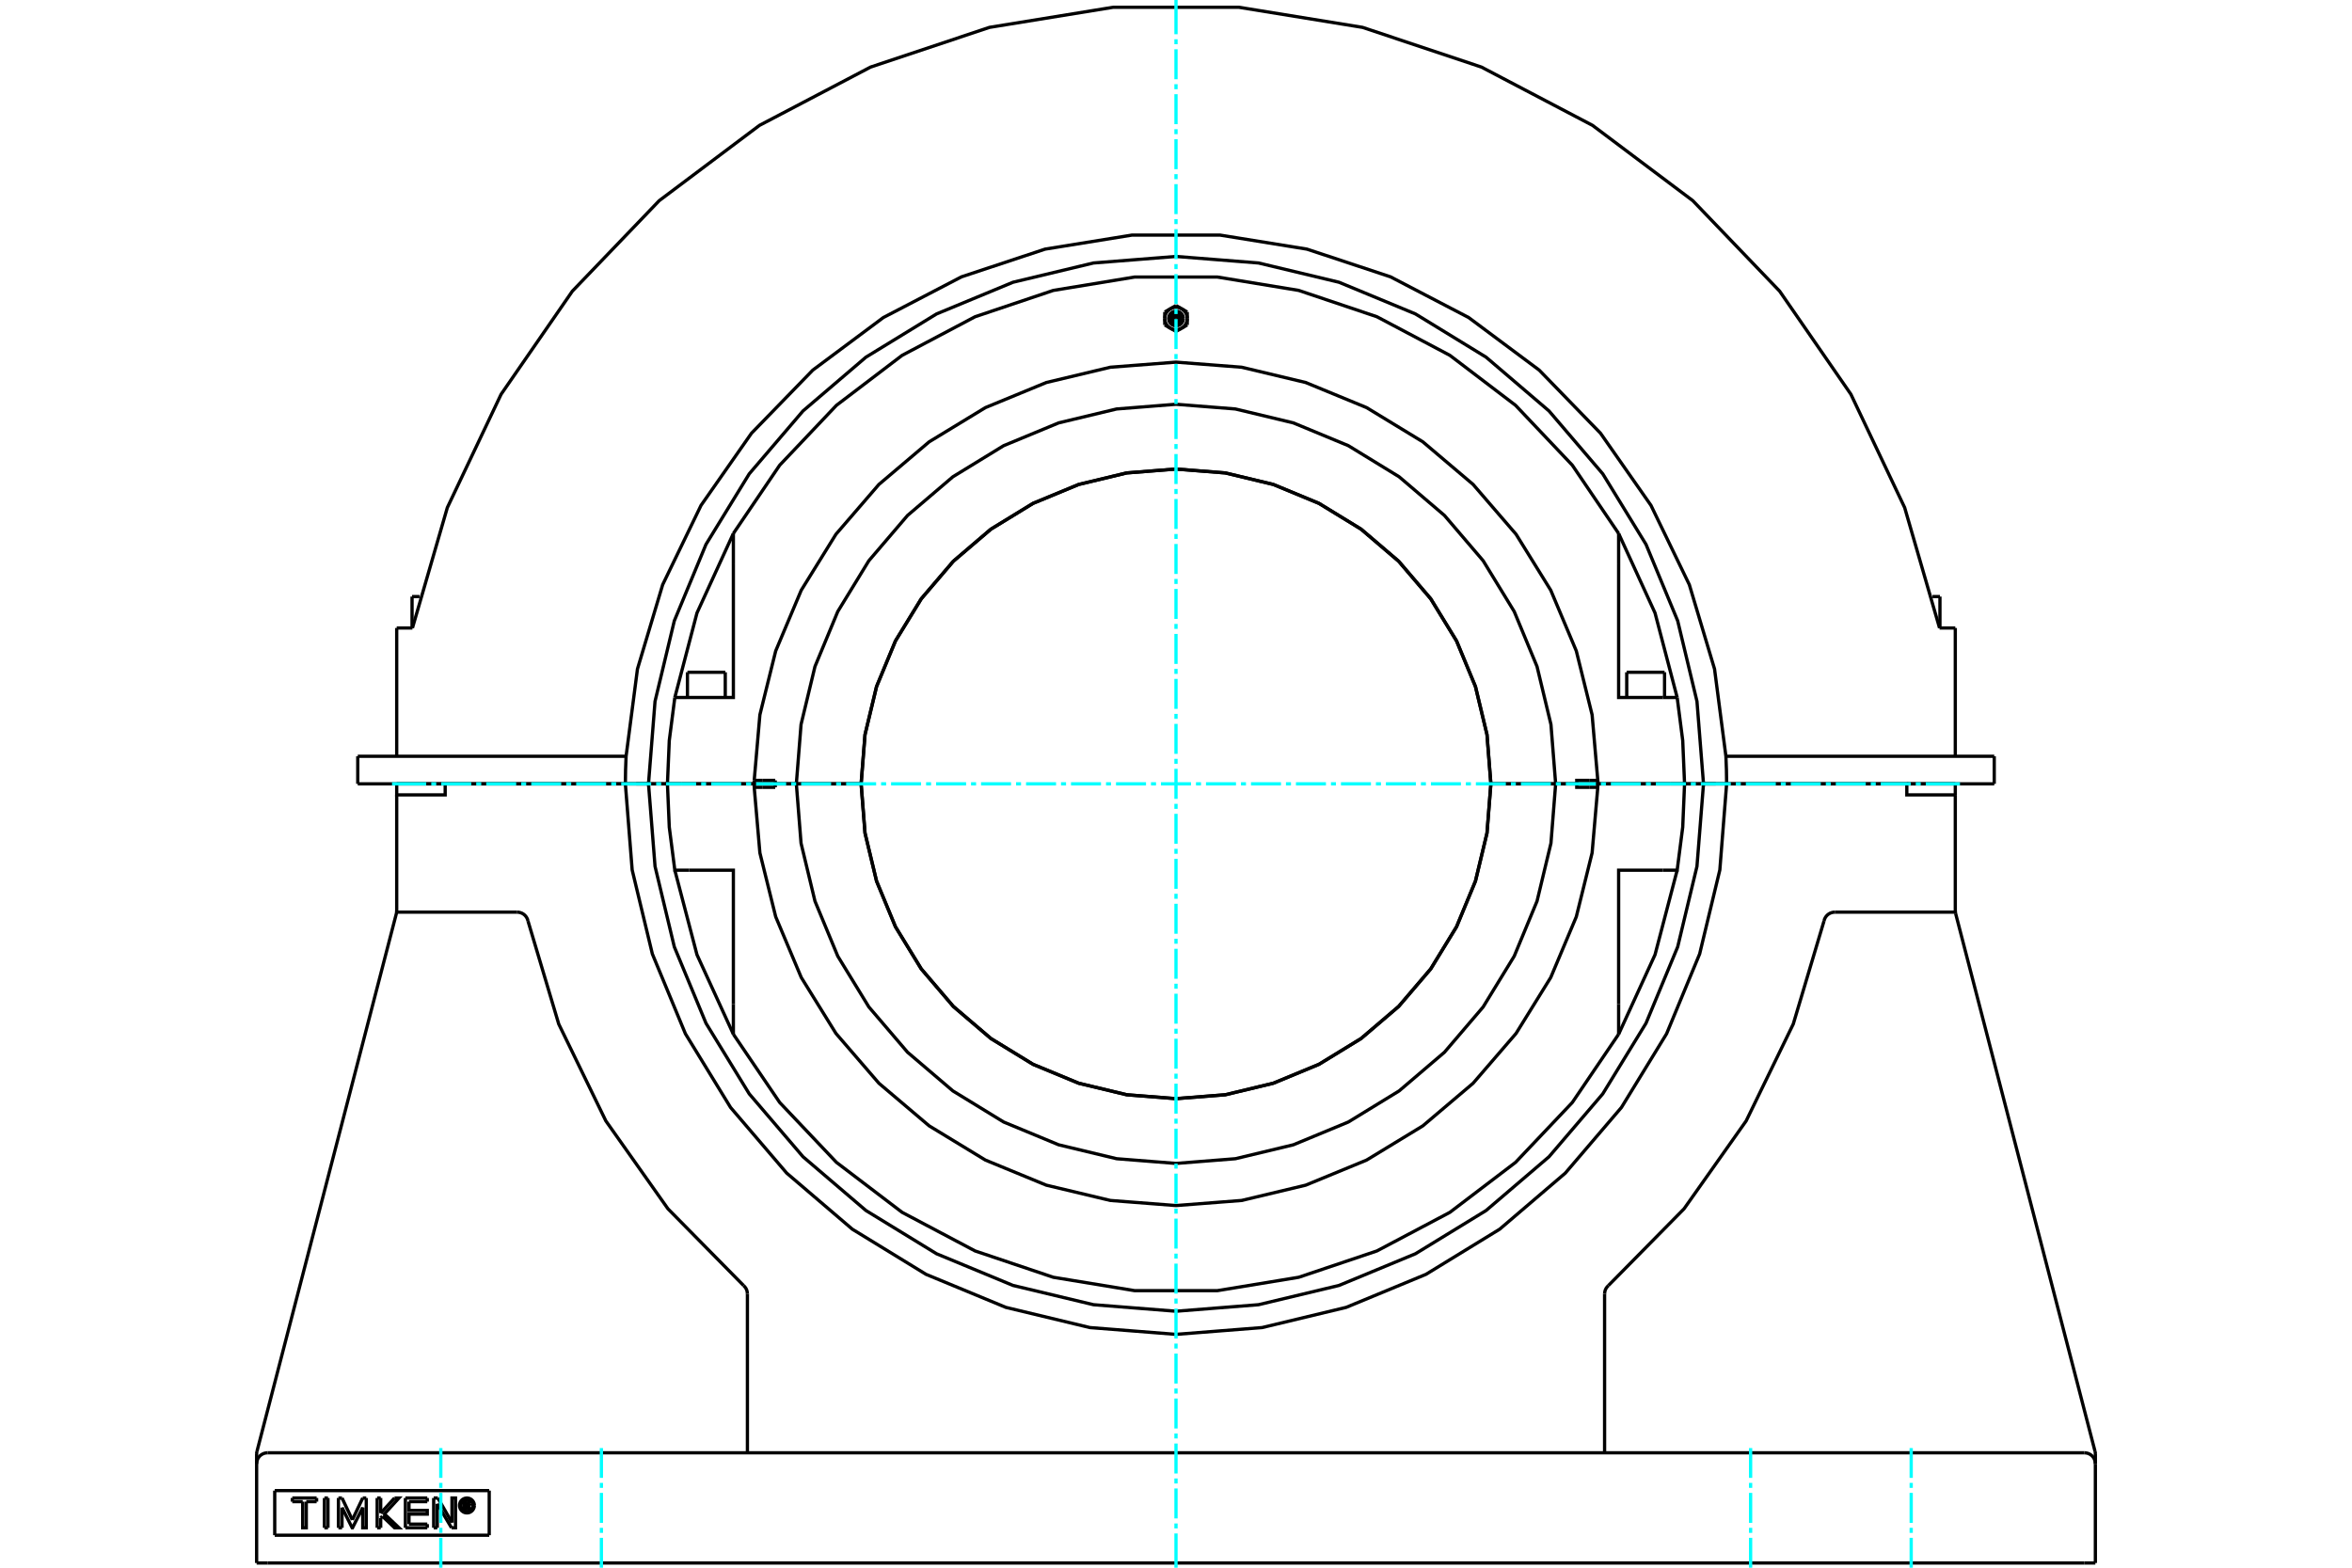 <?xml version="1.0" standalone="no"?>
<!DOCTYPE svg PUBLIC "-//W3C//DTD SVG 1.1//EN"
	"http://www.w3.org/Graphics/SVG/1.1/DTD/svg11.dtd">
<svg xmlns="http://www.w3.org/2000/svg" height="100%" width="100%" viewBox="0 0 36000 24000">
	<rect x="-1800" y="-1200" width="39600" height="26400" style="fill:#FFF"/>
	<g style="fill:none; fill-rule:evenodd" transform="matrix(1 0 0 1 0 0)">
		<g style="fill:none; stroke:#000; stroke-width:50; shape-rendering:geometricPrecision">
			<line x1="6307" y1="9133" x2="6421" y2="9133"/>
			<line x1="29579" y1="9133" x2="29693" y2="9133"/>
			<polyline points="26074,12000 26428,12000 30524,12000"/>
			<polyline points="5476,12000 9572,12000 9926,12000"/>
			<line x1="5476" y1="11578" x2="5476" y2="12000"/>
			<polyline points="9583,11578 9575,11789 9572,12000"/>
			<line x1="5476" y1="11578" x2="9583" y2="11578"/>
			<line x1="26417" y1="11578" x2="30524" y2="11578"/>
			<polyline points="26428,12000 26425,11789 26417,11578 26243,10242 25857,8951 25270,7737 24498,6633 23559,5666 22479,4861 21283,4238 20004,3814 18674,3599 17326,3599 15996,3814 14717,4238 13521,4861 12441,5666 11502,6633 10730,7737 10143,8951 9757,10242 9583,11578"/>
			<polyline points="26074,12000 25974,10737 25679,9505 25194,8334 24532,7254 23709,6291 22746,5468 21665,4806 20495,4321 19263,4026 18000,3926 16737,4026 15505,4321 14335,4806 13254,5468 12291,6291 11468,7254 10806,8334 10321,9505 10026,10737 9926,12000"/>
			<line x1="30524" y1="11578" x2="30524" y2="12000"/>
			<line x1="29928" y1="9614" x2="29928" y2="11578"/>
			<line x1="29687" y1="9614" x2="29928" y2="9614"/>
			<polyline points="29687,9614 29153,7771 28330,6036 27239,4457 25910,3072 24375,1919 22675,1027 20855,419 18960,111 17040,111 15145,419 13325,1027 11625,1919 10090,3072 8761,4457 7670,6036 6847,7771 6313,9614"/>
			<line x1="6072" y1="9614" x2="6313" y2="9614"/>
			<line x1="6072" y1="9614" x2="6072" y2="11578"/>
			<line x1="4205" y1="22820" x2="4205" y2="23503"/>
			<line x1="7488" y1="23503" x2="4205" y2="23503"/>
			<line x1="7488" y1="22820" x2="7488" y2="23503"/>
			<line x1="4205" y1="22820" x2="7488" y2="22820"/>
			<polyline points="7261,23047 7259,23029 7255,23012 7248,22996 7239,22980 7227,22967 7214,22955 7198,22946 7182,22939 7165,22935 7147,22933 7129,22935 7112,22939 7095,22946 7080,22955 7066,22967 7055,22980 7045,22996 7039,23012 7034,23029 7033,23047 7034,23065 7039,23082 7045,23099 7055,23114 7066,23128 7080,23139 7095,23149 7112,23156 7129,23160 7147,23161 7165,23160 7182,23156 7198,23149 7214,23139 7227,23128 7239,23114 7248,23099 7255,23082 7259,23065 7261,23047"/>
			<polyline points="7238,23047 7237,23033 7233,23019 7228,23006 7220,22994 7211,22983 7200,22974 7188,22966 7175,22961 7161,22957 7147,22956 7133,22957 7119,22961 7105,22966 7093,22974 7082,22983 7073,22994 7066,23006 7060,23019 7057,23033 7056,23047 7057,23061 7060,23075 7066,23089 7073,23101 7082,23112 7093,23121 7105,23128 7119,23134 7133,23137 7147,23138 7161,23137 7175,23134 7188,23128 7200,23121 7211,23112 7220,23101 7228,23089 7233,23075 7237,23061 7238,23047"/>
			<line x1="6702" y1="22933" x2="6918" y2="23310"/>
			<line x1="6638" y1="22933" x2="6702" y2="22933"/>
			<line x1="6638" y1="23389" x2="6638" y2="22933"/>
			<line x1="6693" y1="23389" x2="6638" y2="23389"/>
			<line x1="6693" y1="23022" x2="6693" y2="23389"/>
			<line x1="6911" y1="23389" x2="6693" y2="23022"/>
			<polyline points="6918,23310 6918,22933 6972,22933 6972,23389 6911,23389"/>
			<line x1="5827" y1="23165" x2="6039" y2="22933"/>
			<line x1="5827" y1="22933" x2="5827" y2="23165"/>
			<line x1="5773" y1="22933" x2="5827" y2="22933"/>
			<line x1="5773" y1="23389" x2="5773" y2="22933"/>
			<line x1="5827" y1="23389" x2="5773" y2="23389"/>
			<line x1="5827" y1="23240" x2="5827" y2="23389"/>
			<line x1="5853" y1="23212" x2="5827" y2="23240"/>
			<polyline points="6039,22933 6107,22933 5884,23177 6107,23389 6039,23389 5853,23212"/>
			<line x1="5020" y1="23389" x2="4965" y2="23389"/>
			<line x1="5020" y1="22933" x2="5020" y2="23389"/>
			<line x1="4966" y1="22933" x2="5020" y2="22933"/>
			<line x1="4965" y1="23389" x2="4966" y2="22933"/>
			<line x1="4846" y1="22989" x2="4688" y2="22989"/>
			<line x1="4846" y1="22933" x2="4846" y2="22989"/>
			<line x1="4474" y1="22933" x2="4846" y2="22933"/>
			<line x1="4474" y1="22989" x2="4474" y2="22933"/>
			<line x1="4633" y1="22989" x2="4474" y2="22989"/>
			<polyline points="4688,22989 4688,23389 4633,23389 4633,22989"/>
			<line x1="5552" y1="22933" x2="5606" y2="22933"/>
			<line x1="5393" y1="23268" x2="5552" y2="22933"/>
			<line x1="5235" y1="22933" x2="5393" y2="23268"/>
			<line x1="5180" y1="22933" x2="5235" y2="22933"/>
			<line x1="5180" y1="23389" x2="5180" y2="22933"/>
			<line x1="5235" y1="23389" x2="5180" y2="23389"/>
			<line x1="5235" y1="23080" x2="5235" y2="23389"/>
			<polyline points="5606,22933 5606,23389 5552,23389 5552,23080 5396,23389 5390,23389 5235,23080"/>
			<line x1="6540" y1="22989" x2="6260" y2="22989"/>
			<line x1="6540" y1="22933" x2="6540" y2="22989"/>
			<line x1="6205" y1="22933" x2="6540" y2="22933"/>
			<line x1="6205" y1="23389" x2="6205" y2="22933"/>
			<line x1="6540" y1="23389" x2="6205" y2="23389"/>
			<line x1="6540" y1="23333" x2="6540" y2="23389"/>
			<line x1="6260" y1="23333" x2="6540" y2="23333"/>
			<polyline points="6260,22989 6260,23124 6540,23124 6540,23180 6260,23180 6260,23333"/>
			<line x1="7125" y1="23000" x2="7125" y2="23034"/>
			<line x1="7154" y1="23000" x2="7125" y2="23000"/>
			<polyline points="7171,23017 7171,23014 7171,23012 7169,23009 7168,23007 7166,23005 7164,23003 7162,23002 7160,23001 7157,23001 7154,23000"/>
			<line x1="7193" y1="23017" x2="7171" y2="23017"/>
			<polyline points="7193,23017 7192,23011 7191,23005 7188,22999 7185,22994 7181,22989 7176,22986 7170,22983 7165,22980 7159,22979 7153,22979"/>
			<line x1="7103" y1="22979" x2="7153" y2="22979"/>
			<line x1="7103" y1="23112" x2="7103" y2="22979"/>
			<line x1="7125" y1="23112" x2="7103" y2="23112"/>
			<line x1="7125" y1="23055" x2="7125" y2="23112"/>
			<polyline points="7125,23034 7155,23034 7157,23034 7160,23033 7162,23032 7164,23031 7166,23029 7168,23027 7170,23025 7171,23022 7171,23020 7171,23017 7193,23017"/>
			<polyline points="7169,23052 7175,23049 7180,23045 7184,23041 7188,23036 7191,23030 7192,23024 7193,23017"/>
			<polyline points="7169,23052 7201,23115 7174,23115 7144,23055 7125,23055"/>
			<polyline points="32072,22262 32071,22241 32067,22220"/>
			<line x1="29933" y1="13985" x2="32067" y2="22220"/>
			<polyline points="29928,13942 29929,13964 29933,13985"/>
			<line x1="29928" y1="12000" x2="29928" y2="12169"/>
			<line x1="29928" y1="13964" x2="29928" y2="12169"/>
			<polyline points="24619,19680 25776,18506 26727,17160 27448,15677 27919,14098"/>
			<polyline points="24619,19680 24599,19701 24582,19725 24570,19751 24563,19779 24560,19808"/>
			<line x1="24560" y1="22241" x2="24560" y2="19808"/>
			<line x1="32072" y1="22262" x2="32072" y2="22410"/>
			<line x1="28084" y1="13964" x2="29928" y2="13964"/>
			<polyline points="28084,13964 28059,13966 28034,13972 28010,13981 27988,13994 27968,14010 27951,14029 27937,14050 27926,14073 27919,14098"/>
			<polyline points="3933,22220 3929,22241 3928,22262"/>
			<polyline points="3933,22220 6067,13985 6071,13964 6072,13942"/>
			<polyline points="3928,23928 3928,22410 3928,22262"/>
			<line x1="4096" y1="22241" x2="31904" y2="22241"/>
			<line x1="6072" y1="13964" x2="7916" y2="13964"/>
			<polyline points="8081,14098 8074,14073 8063,14050 8049,14029 8032,14010 8012,13994 7990,13981 7966,13972 7941,13966 7916,13964"/>
			<line x1="11440" y1="19808" x2="11440" y2="22241"/>
			<polyline points="11440,19808 11437,19779 11430,19751 11418,19725 11401,19701 11381,19680"/>
			<polyline points="8081,14098 8552,15677 9273,17160 10224,18506 11381,19680"/>
			<line x1="32072" y1="23928" x2="32072" y2="22410"/>
			<line x1="4096" y1="23928" x2="3928" y2="23928"/>
			<line x1="31904" y1="23928" x2="4096" y2="23928"/>
			<line x1="32072" y1="23928" x2="31904" y2="23928"/>
			<polyline points="6814,12000 6814,12169 6072,12169 6072,12000"/>
			<line x1="6814" y1="12000" x2="6072" y2="12000"/>
			<line x1="6072" y1="12169" x2="6072" y2="13964"/>
			<polyline points="29928,12169 29186,12169 29186,12000 26428,12000"/>
			<polyline points="9572,12000 9676,13318 9985,14604 10491,15826 11182,16954 12041,17959 13046,18818 14174,19509 15396,20015 16682,20324 18000,20428 19318,20324 20604,20015 21826,19509 22954,18818 23959,17959 24818,16954 25509,15826 26015,14604 26324,13318 26428,12000"/>
			<line x1="9572" y1="12000" x2="6814" y2="12000"/>
			<line x1="29928" y1="12000" x2="29186" y2="12000"/>
			<line x1="26428" y1="12000" x2="26074" y2="12000"/>
			<polyline points="9926,12000 10026,13263 10321,14495 10806,15665 11468,16746 12291,17709 13254,18532 14335,19194 15505,19679 16737,19974 18000,20074 19263,19974 20495,19679 21665,19194 22746,18532 23709,17709 24532,16746 25194,15665 25679,14495 25974,13263 26074,12000"/>
			<line x1="9926" y1="12000" x2="9572" y2="12000"/>
			<line x1="10011" y1="12000" x2="10168" y2="12000"/>
			<line x1="25832" y1="12000" x2="25989" y2="12000"/>
			<line x1="9966" y1="12000" x2="10011" y2="12000"/>
			<line x1="25989" y1="12000" x2="26034" y2="12000"/>
			<line x1="9737" y1="12000" x2="9966" y2="12000"/>
			<line x1="26034" y1="12000" x2="26263" y2="12000"/>
			<line x1="26107" y1="12000" x2="26034" y2="12000"/>
			<line x1="9966" y1="12000" x2="9893" y2="12000"/>
			<line x1="25989" y1="12000" x2="25832" y2="12000"/>
			<line x1="10168" y1="12000" x2="10011" y2="12000"/>
			<line x1="26034" y1="12000" x2="25989" y2="12000"/>
			<line x1="10011" y1="12000" x2="9966" y2="12000"/>
			<polyline points="13180,12000 13240,12754 13416,13489 13706,14188 14101,14833 14592,15408 15167,15899 15812,16294 16511,16584 17246,16760 18000,16820 18754,16760 19489,16584 20188,16294 20833,15899 21408,15408 21899,14833 22294,14188 22584,13489 22760,12754 22820,12000"/>
			<polyline points="11544,12000 11544,12027 11544,12053"/>
			<polyline points="11544,12000 11866,12000 11866,12053"/>
			<line x1="11675" y1="12053" x2="11544" y2="12053"/>
			<line x1="11866" y1="12053" x2="11675" y2="12053"/>
			<polyline points="24456,12053 24456,12027 24456,12000"/>
			<polyline points="11544,12053 11631,13057 11873,14035 12264,14964 12795,15821 13453,16584 14222,17236 15083,17760 16015,18144 16995,18378 18000,18456 19005,18378 19985,18144 20917,17760 21778,17236 22547,16584 23205,15821 23736,14964 24127,14035 24369,13057 24456,12053"/>
			<line x1="25784" y1="12000" x2="25569" y2="12000"/>
			<polyline points="25453,13322 25671,13322 25756,12663 25784,12000"/>
			<line x1="23811" y1="12000" x2="22820" y2="12000"/>
			<polyline points="13180,12000 12189,12000 12261,12909 12474,13796 12823,14638 13299,15416 13891,16109 14585,16701 15362,17177 16204,17526 17091,17739 18000,17811 18909,17739 19796,17526 20638,17177 21415,16701 22109,16109 22701,15416 23177,14638 23526,13796 23739,12909 23811,12000"/>
			<line x1="24008" y1="12000" x2="23811" y2="12000"/>
			<line x1="12189" y1="12000" x2="11992" y2="12000"/>
			<polyline points="24325,12053 24134,12053 24134,12000 24008,12000"/>
			<line x1="11992" y1="12000" x2="11866" y2="12000"/>
			<line x1="24456" y1="12053" x2="24325" y2="12053"/>
			<line x1="24588" y1="12000" x2="24456" y2="12000"/>
			<line x1="11544" y1="12000" x2="11412" y2="12000"/>
			<line x1="25569" y1="12000" x2="24588" y2="12000"/>
			<line x1="11412" y1="12000" x2="10431" y2="12000"/>
			<polyline points="10547,13322 11225,13322 11225,15374"/>
			<polyline points="24775,15374 24775,13322 25453,13322"/>
			<polyline points="10431,12000 10216,12000 10244,12663 10329,13322 10547,13322"/>
			<polyline points="24775,15833 25332,14616 25671,13322"/>
			<polyline points="11225,15833 11934,16878 12803,17795 13808,18560 14925,19151 16122,19554 17368,19759 18632,19759 19878,19554 21075,19151 22192,18560 23197,17795 24066,16878 24775,15833"/>
			<polyline points="10329,13322 10668,14616 11225,15833"/>
			<line x1="25800" y1="12000" x2="25784" y2="12000"/>
			<polyline points="10216,12000 10200,12000 10168,12000"/>
			<line x1="25832" y1="12000" x2="25800" y2="12000"/>
			<line x1="11225" y1="15374" x2="11225" y2="15833"/>
			<line x1="24775" y1="15833" x2="24775" y2="15374"/>
			<line x1="24134" y1="12000" x2="24456" y2="12000"/>
			<polyline points="22820,12000 22760,11246 22584,10511 22294,9812 21899,9167 21408,8592 20833,8101 20188,7706 19489,7416 18754,7240 18000,7180 17246,7240 16511,7416 15812,7706 15167,8101 14592,8592 14101,9167 13706,9812 13416,10511 13240,11246 13180,12000"/>
			<line x1="10431" y1="12000" x2="11412" y2="12000"/>
			<line x1="24588" y1="12000" x2="25569" y2="12000"/>
			<polyline points="25453,10678 24775,10678 24775,8626"/>
			<polyline points="11225,8626 11225,10678 10547,10678 10329,10678"/>
			<line x1="25671" y1="10678" x2="25453" y2="10678"/>
			<line x1="11675" y1="11947" x2="11866" y2="11947"/>
			<line x1="11544" y1="11947" x2="11675" y2="11947"/>
			<line x1="11866" y1="11947" x2="11866" y2="12000"/>
			<polyline points="11544,11947 11544,11973 11544,12000"/>
			<line x1="11866" y1="12000" x2="11544" y2="12000"/>
			<polyline points="24325,11947 24456,11947 24369,10943 24127,9965 23736,9036 23205,8179 22547,7416 21778,6764 20917,6240 19985,5856 19005,5622 18000,5544 16995,5622 16015,5856 15083,6240 14222,6764 13453,7416 12795,8179 12264,9036 11873,9965 11631,10943 11544,11947"/>
			<line x1="11866" y1="12000" x2="11992" y2="12000"/>
			<polyline points="24008,12000 24134,12000 24134,11947 24325,11947"/>
			<polyline points="24456,12000 24456,11973 24456,11947"/>
			<line x1="24456" y1="12000" x2="24134" y2="12000"/>
			<polyline points="25569,12000 25784,12000 25756,11337 25671,10678"/>
			<polyline points="10329,10678 10244,11337 10216,12000"/>
			<polyline points="11225,8167 10668,9384 10329,10678"/>
			<polyline points="24775,8167 24066,7122 23197,6205 22192,5440 21075,4849 19878,4446 18632,4241 17368,4241 16122,4446 14925,4849 13808,5440 12803,6205 11934,7122 11225,8167"/>
			<polyline points="25671,10678 25332,9384 24775,8167"/>
			<line x1="10216" y1="12000" x2="10431" y2="12000"/>
			<line x1="11225" y1="8167" x2="11225" y2="8626"/>
			<line x1="24775" y1="8626" x2="24775" y2="8167"/>
			<line x1="11412" y1="12000" x2="11544" y2="12000"/>
			<line x1="24456" y1="12000" x2="24588" y2="12000"/>
			<line x1="11992" y1="12000" x2="12189" y2="12000"/>
			<line x1="23811" y1="12000" x2="24008" y2="12000"/>
			<polyline points="23811,12000 23739,11091 23526,10204 23177,9362 22701,8584 22109,7891 21415,7299 20638,6823 19796,6474 18909,6261 18000,6189 17091,6261 16204,6474 15362,6823 14585,7299 13891,7891 13299,8584 12823,9362 12474,10204 12261,11091 12189,12000 13180,12000"/>
			<line x1="22820" y1="12000" x2="23811" y2="12000"/>
			<line x1="10200" y1="12000" x2="10216" y2="12000"/>
			<polyline points="25784,12000 25800,12000 25832,12000"/>
			<line x1="10168" y1="12000" x2="10200" y2="12000"/>
			<line x1="24899" y1="10292" x2="25478" y2="10292"/>
			<line x1="10522" y1="10292" x2="11101" y2="10292"/>
			<polyline points="18029,4876 18029,4871 18028,4867 18026,4863 18023,4859 18020,4855 18017,4852 18013,4850 18009,4848 18005,4847 18000,4847 17995,4847 17991,4848 17987,4850 17983,4852 17980,4855 17977,4859 17974,4863 17972,4867 17971,4871 17971,4876 17971,4880 17972,4885 17974,4889 17977,4893 17980,4896 17983,4899 17987,4902 17991,4903 17995,4904 18000,4905 18005,4904 18009,4903 18013,4902 18017,4899 18020,4896 18023,4893 18026,4889 18028,4885 18029,4880 18029,4876"/>
			<line x1="17914" y1="4727" x2="17828" y2="4776"/>
			<line x1="18000" y1="4677" x2="17914" y2="4727"/>
			<line x1="17828" y1="4776" x2="17828" y2="4876"/>
			<polyline points="17914,4727 17893,4741 17874,4759 17858,4779 17845,4801 17836,4825 17830,4850 17828,4876"/>
			<polyline points="18086,4727 18063,4716 18038,4708 18013,4704 17987,4704 17962,4708 17937,4716 17914,4727"/>
			<line x1="18086" y1="4727" x2="18000" y2="4677"/>
			<line x1="18172" y1="4776" x2="18086" y2="4727"/>
			<polyline points="18172,4876 18170,4850 18164,4825 18155,4801 18142,4779 18126,4759 18107,4741 18086,4727"/>
			<line x1="18172" y1="4876" x2="18172" y2="4776"/>
			<line x1="18172" y1="4975" x2="18172" y2="4876"/>
			<polyline points="18086,5025 18107,5010 18126,4993 18142,4973 18155,4950 18164,4926 18170,4901 18172,4876"/>
			<line x1="18086" y1="5025" x2="18172" y2="4975"/>
			<line x1="18000" y1="5074" x2="18086" y2="5025"/>
			<polyline points="17914,5025 17937,5036 17962,5043 17987,5047 18013,5047 18038,5043 18063,5036 18086,5025"/>
			<line x1="17914" y1="5025" x2="18000" y2="5074"/>
			<line x1="17828" y1="4975" x2="17914" y2="5025"/>
			<polyline points="17828,4876 17830,4901 17836,4926 17845,4950 17858,4973 17874,4993 17893,5010 17914,5025"/>
			<line x1="17828" y1="4876" x2="17828" y2="4975"/>
			<polyline points="18113,4876 18111,4858 18107,4841 18100,4825 18091,4810 18080,4796 18066,4785 18051,4775 18035,4769 18018,4764 18000,4763 17982,4764 17965,4769 17949,4775 17934,4785 17920,4796 17909,4810 17900,4825 17893,4841 17889,4858 17887,4876 17889,4893 17893,4911 17900,4927 17909,4942 17920,4955 17934,4967 17949,4976 17965,4983 17982,4987 18000,4988 18018,4987 18035,4983 18051,4976 18066,4967 18080,4955 18091,4942 18100,4927 18107,4911 18111,4893 18113,4876"/>
			<polyline points="18080,4876 18079,4863 18076,4851 18071,4840 18064,4829 18056,4820 18047,4811 18036,4805 18025,4800 18012,4797 18000,4796 17988,4797 17975,4800 17964,4805 17953,4811 17944,4820 17936,4829 17929,4840 17924,4851 17921,4863 17920,4876 17921,4888 17924,4900 17929,4912 17936,4922 17944,4932 17953,4940 17964,4947 17975,4951 17988,4954 18000,4955 18012,4954 18025,4951 18036,4947 18047,4940 18056,4932 18064,4922 18071,4912 18076,4900 18079,4888 18080,4876"/>
			<polyline points="18059,4876 18058,4867 18056,4858 18052,4849 18048,4841 18042,4834 18035,4828 18027,4823 18018,4820 18009,4818 18000,4817 17991,4818 17982,4820 17973,4823 17965,4828 17958,4834 17952,4841 17948,4849 17944,4858 17942,4867 17941,4876 17942,4885 17944,4894 17948,4902 17952,4910 17958,4917 17965,4923 17973,4928 17982,4932 17991,4934 18000,4935 18009,4934 18018,4932 18027,4928 18035,4923 18042,4917 18048,4910 18052,4902 18056,4894 18058,4885 18059,4876"/>
			<line x1="13180" y1="12000" x2="13181" y2="12000"/>
			<line x1="22819" y1="12000" x2="22820" y2="12000"/>
			<polyline points="22819,12000 22760,11246 22583,10511 22294,9812 21899,9167 21408,8592 20833,8101 20188,7706 19489,7417 18754,7240 18000,7181 17246,7240 16511,7417 15812,7706 15167,8101 14592,8592 14101,9167 13706,9812 13417,10511 13240,11246 13181,12000 13240,12754 13417,13489 13706,14188 14101,14833 14592,15408 15167,15899 15812,16294 16511,16583 17246,16760 18000,16819 18754,16760 19489,16583 20188,16294 20833,15899 21408,15408 21899,14833 22294,14188 22583,13489 22760,12754 22819,12000"/>
			<line x1="22820" y1="12000" x2="22819" y2="12000"/>
			<line x1="13181" y1="12000" x2="13180" y2="12000"/>
			<line x1="6428" y1="12000" x2="6428" y2="12000"/>
			<line x1="6307" y1="9133" x2="6307" y2="9614"/>
			<line x1="6428" y1="12000" x2="6428" y2="12000"/>
			<line x1="29090" y1="12000" x2="29090" y2="12000"/>
			<line x1="29693" y1="9614" x2="29693" y2="9133"/>
			<line x1="29090" y1="12000" x2="29090" y2="12000"/>
			<polyline points="4096,22241 4070,22243 4044,22249 4020,22259 3997,22273 3977,22290 3960,22310 3946,22333 3936,22358 3930,22383 3928,22410"/>
			<polyline points="32072,22410 32070,22383 32064,22358 32054,22333 32040,22310 32023,22290 32003,22273 31980,22259 31956,22249 31930,22243 31904,22241"/>
			<line x1="24996" y1="12000" x2="24996" y2="12000"/>
			<line x1="25381" y1="12000" x2="25381" y2="12000"/>
			<line x1="24899" y1="10292" x2="24899" y2="10678"/>
			<line x1="25478" y1="10678" x2="25478" y2="10292"/>
			<line x1="10619" y1="12000" x2="10619" y2="12000"/>
			<line x1="11004" y1="12000" x2="11004" y2="12000"/>
			<line x1="10522" y1="10292" x2="10522" y2="10678"/>
			<line x1="11101" y1="10678" x2="11101" y2="10292"/>
			<line x1="10619" y1="12000" x2="10619" y2="12000"/>
			<line x1="11004" y1="12000" x2="11004" y2="12000"/>
			<line x1="24996" y1="12000" x2="24996" y2="12000"/>
			<line x1="25381" y1="12000" x2="25381" y2="12000"/>
		</g>
		<g style="fill:none; stroke:#0FF; stroke-width:50; shape-rendering:geometricPrecision">
			<line x1="18000" y1="24000" x2="18000" y2="23476"/>
			<line x1="18000" y1="23399" x2="18000" y2="23323"/>
			<line x1="18000" y1="23246" x2="18000" y2="22787"/>
			<line x1="18000" y1="22711" x2="18000" y2="22634"/>
			<line x1="18000" y1="22558" x2="18000" y2="22099"/>
			<line x1="18000" y1="22022" x2="18000" y2="21946"/>
			<line x1="18000" y1="21869" x2="18000" y2="21410"/>
			<line x1="18000" y1="21334" x2="18000" y2="21257"/>
			<line x1="18000" y1="21181" x2="18000" y2="20722"/>
			<line x1="18000" y1="20645" x2="18000" y2="20569"/>
			<line x1="18000" y1="20492" x2="18000" y2="20033"/>
			<line x1="18000" y1="19957" x2="18000" y2="19880"/>
			<line x1="18000" y1="19804" x2="18000" y2="19345"/>
			<line x1="18000" y1="19268" x2="18000" y2="19192"/>
			<line x1="18000" y1="19115" x2="18000" y2="18656"/>
			<line x1="18000" y1="18580" x2="18000" y2="18503"/>
			<line x1="18000" y1="18427" x2="18000" y2="17967"/>
			<line x1="18000" y1="17891" x2="18000" y2="17814"/>
			<line x1="18000" y1="17738" x2="18000" y2="17279"/>
			<line x1="18000" y1="17202" x2="18000" y2="17126"/>
			<line x1="18000" y1="17049" x2="18000" y2="16590"/>
			<line x1="18000" y1="16514" x2="18000" y2="16437"/>
			<line x1="18000" y1="16361" x2="18000" y2="15902"/>
			<line x1="18000" y1="15825" x2="18000" y2="15749"/>
			<line x1="18000" y1="15672" x2="18000" y2="15213"/>
			<line x1="18000" y1="15137" x2="18000" y2="15060"/>
			<line x1="18000" y1="14984" x2="18000" y2="14525"/>
			<line x1="18000" y1="14448" x2="18000" y2="14372"/>
			<line x1="18000" y1="14295" x2="18000" y2="13836"/>
			<line x1="18000" y1="13760" x2="18000" y2="13683"/>
			<line x1="18000" y1="13607" x2="18000" y2="13148"/>
			<line x1="18000" y1="13071" x2="18000" y2="12995"/>
			<line x1="18000" y1="12918" x2="18000" y2="12459"/>
			<line x1="18000" y1="12383" x2="18000" y2="12306"/>
			<line x1="18000" y1="12230" x2="18000" y2="11770"/>
			<line x1="18000" y1="11694" x2="18000" y2="11617"/>
			<line x1="18000" y1="11541" x2="18000" y2="11082"/>
			<line x1="18000" y1="11005" x2="18000" y2="10929"/>
			<line x1="18000" y1="10852" x2="18000" y2="10393"/>
			<line x1="18000" y1="10317" x2="18000" y2="10240"/>
			<line x1="18000" y1="10164" x2="18000" y2="9705"/>
			<line x1="18000" y1="9628" x2="18000" y2="9552"/>
			<line x1="18000" y1="9475" x2="18000" y2="9016"/>
			<line x1="18000" y1="8940" x2="18000" y2="8863"/>
			<line x1="18000" y1="8787" x2="18000" y2="8328"/>
			<line x1="18000" y1="8251" x2="18000" y2="8175"/>
			<line x1="18000" y1="8098" x2="18000" y2="7639"/>
			<line x1="18000" y1="7563" x2="18000" y2="7486"/>
			<line x1="18000" y1="7410" x2="18000" y2="6951"/>
			<line x1="18000" y1="6874" x2="18000" y2="6798"/>
			<line x1="18000" y1="6721" x2="18000" y2="6262"/>
			<line x1="18000" y1="6186" x2="18000" y2="6109"/>
			<line x1="18000" y1="6033" x2="18000" y2="5573"/>
			<line x1="18000" y1="5497" x2="18000" y2="5420"/>
			<line x1="18000" y1="5344" x2="18000" y2="4885"/>
			<line x1="18000" y1="4808" x2="18000" y2="4732"/>
			<line x1="18000" y1="4655" x2="18000" y2="4196"/>
			<line x1="18000" y1="4120" x2="18000" y2="4043"/>
			<line x1="18000" y1="3967" x2="18000" y2="3508"/>
			<line x1="18000" y1="3431" x2="18000" y2="3355"/>
			<line x1="18000" y1="3278" x2="18000" y2="2819"/>
			<line x1="18000" y1="2743" x2="18000" y2="2666"/>
			<line x1="18000" y1="2590" x2="18000" y2="2131"/>
			<line x1="18000" y1="2054" x2="18000" y2="1978"/>
			<line x1="18000" y1="1901" x2="18000" y2="1442"/>
			<line x1="18000" y1="1366" x2="18000" y2="1289"/>
			<line x1="18000" y1="1213" x2="18000" y2="754"/>
			<line x1="18000" y1="677" x2="18000" y2="601"/>
			<line x1="18000" y1="524" x2="18000" y2="0"/>
			<line x1="6000" y1="12000" x2="6524" y2="12000"/>
			<line x1="6601" y1="12000" x2="6677" y2="12000"/>
			<line x1="6754" y1="12000" x2="7213" y2="12000"/>
			<line x1="7289" y1="12000" x2="7366" y2="12000"/>
			<line x1="7442" y1="12000" x2="7901" y2="12000"/>
			<line x1="7978" y1="12000" x2="8054" y2="12000"/>
			<line x1="8131" y1="12000" x2="8590" y2="12000"/>
			<line x1="8666" y1="12000" x2="8743" y2="12000"/>
			<line x1="8819" y1="12000" x2="9278" y2="12000"/>
			<line x1="9355" y1="12000" x2="9431" y2="12000"/>
			<line x1="9508" y1="12000" x2="9967" y2="12000"/>
			<line x1="10043" y1="12000" x2="10120" y2="12000"/>
			<line x1="10196" y1="12000" x2="10655" y2="12000"/>
			<line x1="10732" y1="12000" x2="10808" y2="12000"/>
			<line x1="10885" y1="12000" x2="11344" y2="12000"/>
			<line x1="11420" y1="12000" x2="11497" y2="12000"/>
			<line x1="11573" y1="12000" x2="12033" y2="12000"/>
			<line x1="12109" y1="12000" x2="12186" y2="12000"/>
			<line x1="12262" y1="12000" x2="12721" y2="12000"/>
			<line x1="12798" y1="12000" x2="12874" y2="12000"/>
			<line x1="12951" y1="12000" x2="13410" y2="12000"/>
			<line x1="13486" y1="12000" x2="13563" y2="12000"/>
			<line x1="13639" y1="12000" x2="14098" y2="12000"/>
			<line x1="14175" y1="12000" x2="14251" y2="12000"/>
			<line x1="14328" y1="12000" x2="14787" y2="12000"/>
			<line x1="14863" y1="12000" x2="14940" y2="12000"/>
			<line x1="15016" y1="12000" x2="15475" y2="12000"/>
			<line x1="15552" y1="12000" x2="15628" y2="12000"/>
			<line x1="15705" y1="12000" x2="16164" y2="12000"/>
			<line x1="16240" y1="12000" x2="16317" y2="12000"/>
			<line x1="16393" y1="12000" x2="16852" y2="12000"/>
			<line x1="16929" y1="12000" x2="17005" y2="12000"/>
			<line x1="17082" y1="12000" x2="17541" y2="12000"/>
			<line x1="17617" y1="12000" x2="17694" y2="12000"/>
			<line x1="17770" y1="12000" x2="18230" y2="12000"/>
			<line x1="18306" y1="12000" x2="18383" y2="12000"/>
			<line x1="18459" y1="12000" x2="18918" y2="12000"/>
			<line x1="18995" y1="12000" x2="19071" y2="12000"/>
			<line x1="19148" y1="12000" x2="19607" y2="12000"/>
			<line x1="19683" y1="12000" x2="19760" y2="12000"/>
			<line x1="19836" y1="12000" x2="20295" y2="12000"/>
			<line x1="20372" y1="12000" x2="20448" y2="12000"/>
			<line x1="20525" y1="12000" x2="20984" y2="12000"/>
			<line x1="21060" y1="12000" x2="21137" y2="12000"/>
			<line x1="21213" y1="12000" x2="21672" y2="12000"/>
			<line x1="21749" y1="12000" x2="21825" y2="12000"/>
			<line x1="21902" y1="12000" x2="22361" y2="12000"/>
			<line x1="22437" y1="12000" x2="22514" y2="12000"/>
			<line x1="22590" y1="12000" x2="23049" y2="12000"/>
			<line x1="23126" y1="12000" x2="23202" y2="12000"/>
			<line x1="23279" y1="12000" x2="23738" y2="12000"/>
			<line x1="23814" y1="12000" x2="23891" y2="12000"/>
			<line x1="23967" y1="12000" x2="24427" y2="12000"/>
			<line x1="24503" y1="12000" x2="24580" y2="12000"/>
			<line x1="24656" y1="12000" x2="25115" y2="12000"/>
			<line x1="25192" y1="12000" x2="25268" y2="12000"/>
			<line x1="25345" y1="12000" x2="25804" y2="12000"/>
			<line x1="25880" y1="12000" x2="25957" y2="12000"/>
			<line x1="26033" y1="12000" x2="26492" y2="12000"/>
			<line x1="26569" y1="12000" x2="26645" y2="12000"/>
			<line x1="26722" y1="12000" x2="27181" y2="12000"/>
			<line x1="27257" y1="12000" x2="27334" y2="12000"/>
			<line x1="27410" y1="12000" x2="27869" y2="12000"/>
			<line x1="27946" y1="12000" x2="28022" y2="12000"/>
			<line x1="28099" y1="12000" x2="28558" y2="12000"/>
			<line x1="28634" y1="12000" x2="28711" y2="12000"/>
			<line x1="28787" y1="12000" x2="29246" y2="12000"/>
			<line x1="29323" y1="12000" x2="29399" y2="12000"/>
			<line x1="29476" y1="12000" x2="30000" y2="12000"/>
			<line x1="6747" y1="24000" x2="6747" y2="23543"/>
			<line x1="6747" y1="23467" x2="6747" y2="23390"/>
			<line x1="6747" y1="23314" x2="6747" y2="22855"/>
			<line x1="6747" y1="22778" x2="6747" y2="22702"/>
			<line x1="6747" y1="22625" x2="6747" y2="22169"/>
			<line x1="29253" y1="24000" x2="29253" y2="23543"/>
			<line x1="29253" y1="23467" x2="29253" y2="23390"/>
			<line x1="29253" y1="23314" x2="29253" y2="22855"/>
			<line x1="29253" y1="22778" x2="29253" y2="22702"/>
			<line x1="29253" y1="22625" x2="29253" y2="22169"/>
			<line x1="9205" y1="24000" x2="9205" y2="23543"/>
			<line x1="9205" y1="23467" x2="9205" y2="23390"/>
			<line x1="9205" y1="23314" x2="9205" y2="22855"/>
			<line x1="9205" y1="22778" x2="9205" y2="22702"/>
			<line x1="9205" y1="22625" x2="9205" y2="22169"/>
			<line x1="26795" y1="24000" x2="26795" y2="23543"/>
			<line x1="26795" y1="23467" x2="26795" y2="23390"/>
			<line x1="26795" y1="23314" x2="26795" y2="22855"/>
			<line x1="26795" y1="22778" x2="26795" y2="22702"/>
			<line x1="26795" y1="22625" x2="26795" y2="22169"/>
		</g>
	</g>
</svg>
